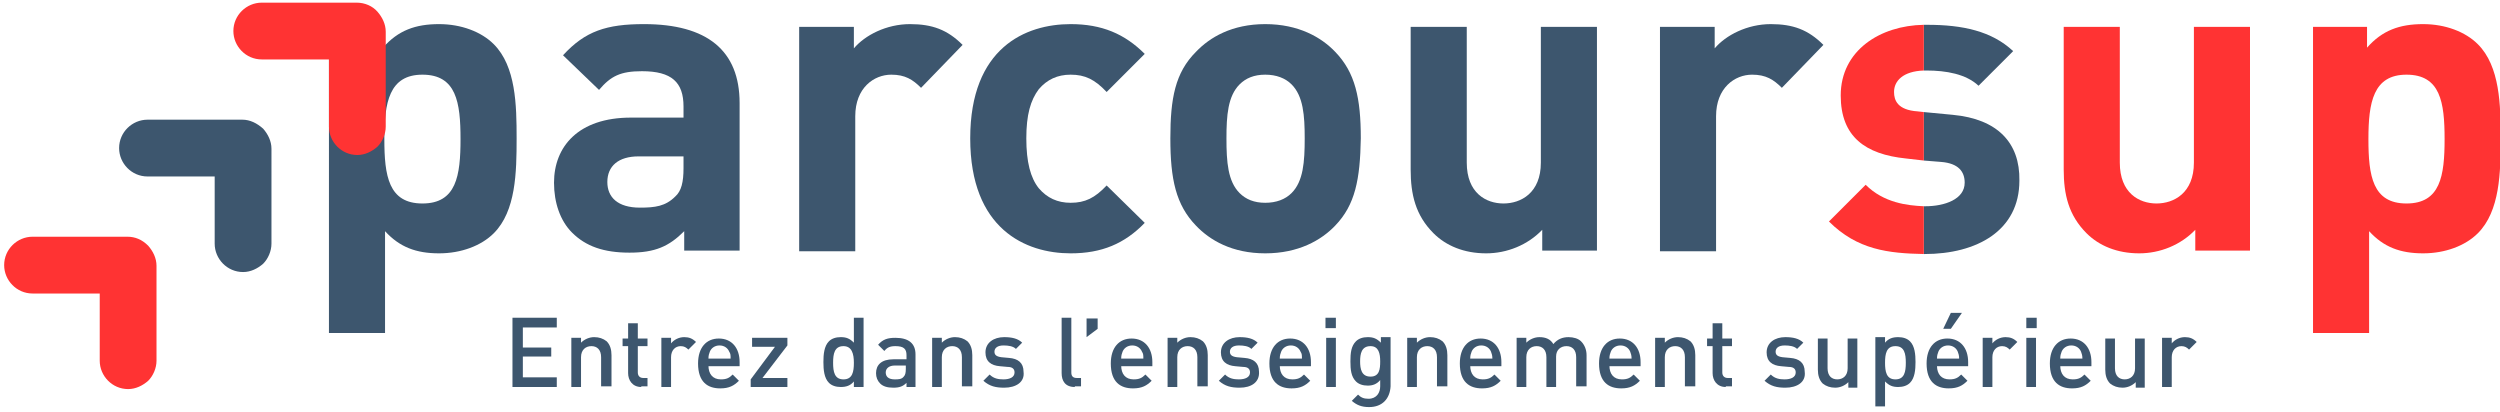 <?xml version="1.0" encoding="UTF-8"?>
<svg xmlns="http://www.w3.org/2000/svg" xmlns:xlink="http://www.w3.org/1999/xlink" viewBox="0 0 361 59" width="200" height="33">
  <defs>
    <path id="d2eoa" d="M61 10.5c-4.8 0-5.5 4-5.5 9.3 0 5.3.6 9.3 5.5 9.3s5.5-4 5.5-9.3c0-5.3-.6-9.3-5.5-9.3zm10.3 22.9c-1.8 1.8-4.7 2.9-7.9 2.9-3.3 0-5.7-.9-7.8-3.2v14.7h-8.1V3.6h7.8v3c2.2-2.5 4.7-3.4 8.1-3.4 3.2 0 6.1 1.1 7.9 2.9 3.2 3.2 3.3 8.8 3.3 13.6 0 4.9-.1 10.5-3.3 13.7z"/>
    <path id="d2eob" d="M98.6 22.3h-6.4c-2.9 0-4.5 1.4-4.5 3.7 0 2.2 1.5 3.7 4.7 3.7 2.2 0 3.7-.2 5.1-1.6.9-.8 1.2-2.1 1.2-4.1v-1.7zm.2 13.6v-2.8c-2.2 2.2-4.2 3.1-7.9 3.1s-6.3-.9-8.3-2.9C80.9 31.6 80 29 80 26.1c0-5.2 3.5-9.4 11.1-9.4h7.6v-1.6c0-3.5-1.7-5.1-6-5.1-3.1 0-4.5.7-6.2 2.7l-5.2-5c3.2-3.5 6.3-4.5 11.7-4.5 9.1 0 13.8 3.8 13.8 11.4v21.3h-8z"/>
    <path id="d2eoc" d="M133 12.4c-1.2-1.2-2.3-1.9-4.3-1.9-2.5 0-5.2 1.9-5.2 6V36h-8.1V3.6h7.9v3.1c1.6-1.9 4.7-3.5 8.1-3.5 3.2 0 5.4.8 7.6 3z"/>
    <path id="d2eod" d="M154.6 36.3c-6.5 0-14.5-3.5-14.5-16.6 0-13.1 8-16.5 14.5-16.5 4.5 0 7.8 1.4 10.7 4.3l-5.5 5.5c-1.7-1.8-3.1-2.5-5.2-2.5-1.9 0-3.4.7-4.6 2.1-1.2 1.6-1.8 3.7-1.8 7.1 0 3.4.6 5.7 1.8 7.2 1.2 1.4 2.7 2.1 4.6 2.1 2.1 0 3.5-.7 5.2-2.5l5.5 5.4c-2.9 3-6.2 4.4-10.7 4.4z"/>
    <path id="d2eoe" d="M186.5 11.9c-.9-.9-2.2-1.4-3.8-1.4-1.6 0-2.8.5-3.7 1.4-1.7 1.7-1.9 4.5-1.9 7.8 0 3.4.2 6.2 1.9 7.9.9.9 2.1 1.4 3.7 1.4s2.9-.5 3.8-1.4c1.7-1.7 1.9-4.5 1.9-7.9 0-3.3-.2-6.1-1.9-7.8zm6.3 20.4c-2 2.1-5.3 4-10.1 4s-8-1.9-10-4c-2.9-3-3.7-6.7-3.7-12.6 0-5.8.7-9.5 3.7-12.5 2-2.1 5.2-4 10-4s8.1 1.9 10.1 4c2.9 3 3.7 6.7 3.7 12.5-.1 5.9-.8 9.6-3.7 12.6z"/>
    <path id="d2eof" d="M222.7 35.9v-3c-2.1 2.2-5.1 3.4-8.1 3.4-3.2 0-5.8-1.1-7.6-2.9-2.6-2.6-3.3-5.6-3.3-9.2V3.6h8.1v19.6c0 4.4 2.8 5.9 5.3 5.9s5.4-1.5 5.4-5.9V3.6h8.1v32.3z"/>
    <path id="d2eog" d="M257.3 12.4c-1.2-1.2-2.3-1.9-4.3-1.9-2.5 0-5.2 1.9-5.2 6V36h-8.1V3.6h7.9v3.1c1.6-1.9 4.7-3.5 8.1-3.5 3.2 0 5.4.8 7.6 3z"/>
    <path id="d2eoh" d="M317 35.9v-3c-2.1 2.2-5.1 3.4-8.1 3.4-3.2 0-5.8-1.1-7.6-2.9-2.6-2.6-3.3-5.6-3.3-9.2V3.6h8.1v19.6c0 4.4 2.8 5.9 5.3 5.9s5.4-1.5 5.4-5.9V3.6h8.1v32.3z"/>
    <path id="d2eoi" d="M347.5 10.5c-4.8 0-5.5 4-5.5 9.3 0 5.3.6 9.3 5.5 9.3s5.5-4 5.5-9.3c0-5.3-.6-9.3-5.5-9.3zm10.3 22.9c-1.8 1.8-4.7 2.9-7.9 2.9-3.3 0-5.7-.9-7.8-3.2v14.7H334V3.6h7.8v3c2.2-2.5 4.7-3.4 8.1-3.4 3.2 0 6.1 1.1 7.9 2.9 3.2 3.2 3.3 8.8 3.3 13.6 0 4.9-.1 10.5-3.3 13.7z"/>
    <path id="d2eoj" d="M74 55.6v-10h6.4V47h-4.9v2.9h4.1v1.3h-4.1v3h4.9v1.4H74z"/>
    <path id="d2eok" d="M86.8 55.6v-4.3c0-1.1-.6-1.6-1.4-1.6-.8 0-1.5.5-1.5 1.6v4.3h-1.4v-7.1h1.4v.7c.5-.5 1.2-.8 1.9-.8s1.3.2 1.8.6c.5.5.7 1.2.7 2v4.5h-1.5z"/>
    <path id="d2eol" d="M92.6 55.6c-1.3 0-1.9-1-1.9-2v-3.9h-.8v-1.1h.8v-2.2h1.4v2.2h1.4v1.1h-1.4v3.8c0 .5.3.8.8.8h.6v1.2h-.9z"/>
    <path id="d2eom" d="M99.4 50.2c-.3-.3-.6-.5-1.1-.5-.8 0-1.4.6-1.4 1.6v4.3h-1.4v-7.1h1.4v.8c.4-.5 1.1-.9 1.9-.9.7 0 1.2.2 1.7.7z"/>
    <path id="d2eon" d="M105.3 50.5c-.2-.5-.7-.9-1.4-.9s-1.2.4-1.4.9c-.1.3-.2.5-.2 1h3.2c0-.5 0-.7-.2-1zm-3 2c0 1.2.6 2 1.8 2 .8 0 1.2-.2 1.7-.7l.9.9c-.7.7-1.4 1.1-2.7 1.1-1.8 0-3.2-.9-3.2-3.6 0-2.3 1.2-3.6 3-3.6 1.9 0 3 1.4 3 3.4v.6h-4.5z"/>
    <path id="d2eoo" d="M108.4 55.6v-1.1l3.5-4.7h-3.3v-1.3h5.1v1.1l-3.6 4.7h3.6v1.3z"/>
    <path id="d2eop" d="M121.8 49.7c-1.3 0-1.5 1.1-1.5 2.4 0 1.3.2 2.4 1.5 2.4s1.5-1.1 1.5-2.4c0-1.3-.3-2.4-1.5-2.4zm1.5 5.9v-.8c-.5.6-1.1.8-1.9.8-.7 0-1.3-.2-1.7-.6-.7-.7-.8-1.9-.8-3s.1-2.3.8-3c.4-.4 1-.6 1.7-.6.8 0 1.3.2 1.9.8v-3.6h1.4v10h-1.4z"/>
    <path id="d2eoq" d="M130.9 52.5h-1.7c-.8 0-1.3.4-1.3 1s.4 1 1.3 1c.5 0 1 0 1.3-.4.2-.2.3-.5.3-1.1v-.5zm0 3.1V55c-.5.5-1 .7-1.9.7-.9 0-1.5-.2-1.9-.6-.4-.4-.6-.9-.6-1.5 0-1.2.8-2 2.5-2h1.9V51c0-.9-.4-1.3-1.6-1.3-.8 0-1.2.2-1.6.7l-.9-.9c.7-.8 1.4-1 2.5-1 1.9 0 2.9.8 2.9 2.4v4.7h-1.3z"/>
    <path id="d2eor" d="M138.9 55.6v-4.3c0-1.1-.6-1.6-1.4-1.6-.8 0-1.5.5-1.5 1.6v4.3h-1.4v-7.1h1.4v.7c.5-.5 1.2-.8 1.9-.8s1.3.2 1.8.6c.5.5.7 1.2.7 2v4.5h-1.5z"/>
    <path id="d2eos" d="M145 55.7c-1.2 0-2.1-.2-3-1l.9-.9c.6.6 1.3.7 2 .7.9 0 1.6-.3 1.6-1 0-.5-.3-.8-1-.8l-1.1-.1c-1.3-.1-2.1-.7-2.1-2 0-1.4 1.2-2.2 2.7-2.2 1.1 0 2 .2 2.6.8l-.9.9c-.4-.4-1.1-.5-1.8-.5-.9 0-1.3.4-1.3.9 0 .4.2.7 1 .8l1.1.1c1.3.1 2.1.7 2.1 2 .2 1.5-1.1 2.3-2.8 2.3z"/>
    <path id="d2eot" d="M155.2 55.6c-1.4 0-1.9-.9-1.9-2v-8h1.4v7.9c0 .5.2.8.8.8h.6v1.2h-.9z"/>
    <path id="d2eou" d="M156.9 48.4v-2.7h1.6v1.5z"/>
    <path id="d2eov" d="M164.9 50.5c-.2-.5-.7-.9-1.4-.9s-1.2.4-1.4.9c-.1.3-.2.5-.2 1h3.2c0-.5 0-.7-.2-1zm-3 2c0 1.2.6 2 1.8 2 .8 0 1.2-.2 1.7-.7l.9.9c-.7.7-1.4 1.1-2.7 1.1-1.8 0-3.2-.9-3.2-3.6 0-2.3 1.2-3.6 3-3.6 1.9 0 3 1.4 3 3.4v.6h-4.5z"/>
    <path id="d2eow" d="M172.9 55.6v-4.3c0-1.1-.6-1.6-1.4-1.6-.8 0-1.5.5-1.5 1.6v4.3h-1.4v-7.1h1.4v.7c.5-.5 1.2-.8 1.9-.8s1.3.2 1.8.6c.5.5.7 1.2.7 2v4.5h-1.5z"/>
    <path id="d2eox" d="M179 55.7c-1.2 0-2.1-.2-3-1l.9-.9c.6.6 1.3.7 2 .7.9 0 1.6-.3 1.6-1 0-.5-.3-.8-1-.8l-1.1-.1c-1.3-.1-2.1-.7-2.1-2 0-1.4 1.2-2.2 2.7-2.2 1.1 0 2 .2 2.6.8l-.9.9c-.4-.4-1.1-.5-1.8-.5-.9 0-1.3.4-1.3.9 0 .4.2.7 1 .8l1.1.1c1.3.1 2.1.7 2.1 2 .1 1.5-1.1 2.3-2.8 2.3z"/>
    <path id="d2eoy" d="M187.8 50.5c-.2-.5-.7-.9-1.4-.9s-1.2.4-1.4.9c-.1.3-.2.5-.2 1h3.2c0-.5 0-.7-.2-1zm-3 2c0 1.2.6 2 1.8 2 .8 0 1.2-.2 1.7-.7l.9.9c-.7.7-1.4 1.1-2.7 1.1-1.8 0-3.2-.9-3.2-3.6 0-2.3 1.2-3.6 3-3.6 1.9 0 3 1.4 3 3.4v.6h-4.5z"/>
    <path id="d2eoz" d="M191.5 55.6v-7.1h1.4v7.1zm-.1-8.5v-1.5h1.5v1.5z"/>
    <path id="d2eoA" d="M197.9 49.7c-1.3 0-1.5 1.1-1.5 2.2s.2 2.2 1.5 2.2 1.4-1.1 1.4-2.2-.2-2.2-1.4-2.2zm-.2 8.8c-1.1 0-1.8-.3-2.5-.9l.9-.9c.4.4.8.6 1.5.6 1.2 0 1.7-.9 1.7-1.8v-.9c-.5.6-1.1.8-1.8.8s-1.3-.2-1.7-.6c-.7-.7-.8-1.7-.8-2.9s.1-2.2.8-2.9c.4-.4 1-.6 1.7-.6.8 0 1.3.2 1.9.8v-.8h1.4v7.1c-.1 1.8-1.2 3-3.1 3z"/>
    <path id="d2eoB" d="M207.5 55.6v-4.3c0-1.1-.6-1.6-1.4-1.6-.8 0-1.5.5-1.5 1.6v4.3h-1.4v-7.1h1.4v.7c.5-.5 1.2-.8 1.9-.8s1.3.2 1.8.6c.5.5.7 1.2.7 2v4.5h-1.5z"/>
    <path id="d2eoC" d="M215.3 50.5c-.2-.5-.7-.9-1.4-.9s-1.2.4-1.4.9c-.1.3-.2.5-.2 1h3.2c0-.5-.1-.7-.2-1zm-3 2c0 1.2.6 2 1.8 2 .8 0 1.2-.2 1.7-.7l.9.9c-.7.7-1.4 1.1-2.7 1.1-1.8 0-3.2-.9-3.2-3.6 0-2.3 1.2-3.6 3-3.6 1.9 0 3 1.4 3 3.4v.6h-4.5z"/>
    <path id="d2eoD" d="M227.6 55.6v-4.3c0-1.1-.6-1.6-1.4-1.6-.8 0-1.5.5-1.5 1.5v4.4h-1.4v-4.3c0-1.1-.6-1.6-1.4-1.6-.8 0-1.5.5-1.5 1.6v4.3H219v-7.1h1.4v.7c.5-.5 1.2-.8 1.9-.8.9 0 1.6.3 2 1 .6-.7 1.3-1 2.2-1 .7 0 1.4.2 1.8.6.5.5.8 1.2.8 2v4.5h-1.5z"/>
    <path id="d2eoE" d="M235.4 50.5c-.2-.5-.7-.9-1.4-.9s-1.2.4-1.4.9c-.1.3-.2.5-.2 1h3.2c0-.5-.1-.7-.2-1zm-3 2c0 1.2.6 2 1.8 2 .8 0 1.2-.2 1.7-.7l.9.9c-.7.7-1.4 1.1-2.7 1.1-1.8 0-3.2-.9-3.2-3.6 0-2.3 1.2-3.6 3-3.6 1.9 0 3 1.4 3 3.4v.6h-4.5z"/>
    <path id="d2eoF" d="M243.3 55.6v-4.3c0-1.1-.6-1.6-1.4-1.6-.8 0-1.5.5-1.5 1.6v4.3H239v-7.1h1.4v.7c.5-.5 1.2-.8 1.9-.8s1.3.2 1.8.6c.5.5.7 1.2.7 2v4.5h-1.5z"/>
    <path id="d2eoG" d="M249.2 55.6c-1.3 0-1.9-1-1.9-2v-3.9h-.8v-1.1h.8v-2.2h1.4v2.2h1.4v1.1h-1.4v3.8c0 .5.3.8.8.8h.6v1.2h-.9z"/>
    <path id="d2eoH" d="M257.8 55.7c-1.2 0-2.1-.2-3-1l.9-.9c.6.6 1.3.7 2 .7.9 0 1.6-.3 1.6-1 0-.5-.3-.8-1-.8l-1.1-.1c-1.3-.1-2.1-.7-2.1-2 0-1.4 1.2-2.2 2.7-2.2 1.1 0 2 .2 2.6.8l-.9.9c-.4-.4-1.1-.5-1.8-.5-.9 0-1.3.4-1.3.9 0 .4.2.7 1 .8l1.1.1c1.3.1 2.1.7 2.1 2 .2 1.5-1.1 2.3-2.8 2.3z"/>
    <path id="d2eoI" d="M266.9 55.6v-.7c-.5.5-1.2.8-1.9.8s-1.3-.2-1.8-.6c-.5-.5-.7-1.2-.7-2v-4.5h1.4v4.3c0 1.1.6 1.6 1.4 1.6.8 0 1.5-.5 1.5-1.6v-4.3h1.4v7.1h-1.3z"/>
    <path id="d2eoJ" d="M273.7 49.7c-1.3 0-1.5 1.1-1.5 2.4 0 1.3.2 2.4 1.5 2.4s1.5-1.1 1.5-2.4c0-1.3-.2-2.4-1.5-2.4zm2.1 5.3c-.4.4-1 .6-1.7.6-.8 0-1.3-.2-1.9-.8v3.6h-1.4v-10h1.4v.8c.5-.6 1.1-.8 1.9-.8.7 0 1.3.2 1.7.6.7.7.8 1.9.8 3s-.1 2.3-.8 3z"/>
    <path id="d2eoK" d="M283.3 44.9h-1.6l-1.1 2.3h1.1zm-.4 6.6h-3.2c0-.5.1-.7.2-1 .2-.5.7-.9 1.4-.9s1.2.4 1.4.9c.1.3.2.5.2 1zm-3.199 1.1h4.499V52c0-2-1.1-3.4-3-3.4-1.8 0-3 1.3-3 3.6 0 2.7 1.4 3.6 3.2 3.6 1.3 0 2-.4 2.7-1.1l-.9-.9c-.5.5-.9.7-1.7.7-1.166 0-1.766-.756-1.799-1.9z"/>
    <path id="d2eoL" d="M290.2 50.2c-.3-.3-.6-.5-1.1-.5-.8 0-1.4.6-1.4 1.6v4.3h-1.4v-7.1h1.4v.8c.4-.5 1.1-.9 1.9-.9.7 0 1.2.2 1.7.7z"/>
    <path id="d2eoM" d="M292.6 55.6v-7.1h1.4v7.1zm0-8.5v-1.5h1.5v1.5z"/>
    <path id="d2eoN" d="M300.5 50.5c-.2-.5-.7-.9-1.4-.9s-1.2.4-1.4.9c-.1.3-.2.5-.2 1h3.2c0-.5-.1-.7-.2-1zm-3 2c0 1.2.6 2 1.8 2 .8 0 1.2-.2 1.7-.7l.9.9c-.7.7-1.4 1.1-2.7 1.1-1.8 0-3.2-.9-3.2-3.6 0-2.3 1.2-3.6 3-3.6 1.9 0 3 1.4 3 3.4v.6h-4.5z"/>
    <path id="d2eoO" d="M308.4 55.6v-.7c-.5.5-1.2.8-1.9.8s-1.3-.2-1.8-.6c-.5-.5-.7-1.2-.7-2v-4.5h1.4v4.3c0 1.1.6 1.6 1.4 1.6.8 0 1.5-.5 1.5-1.6v-4.3h1.4v7.1h-1.3z"/>
    <path id="d2eoP" d="M316.1 50.2c-.3-.3-.6-.5-1.1-.5-.8 0-1.4.6-1.4 1.6v4.3h-1.4v-7.1h1.4v.8c.4-.5 1.1-.9 1.9-.9.7 0 1.2.2 1.7.7z"/>
    <path id="d2eoQ" d="M278.2 9.9c2.8 0 5.7.5 7.5 2.2l5-5c-3.1-2.9-7.3-3.8-12.4-3.8h-.5v6.6h.4z"/>
    <path id="d2eoR" d="M282 16.3l-4.2-.4v7l2.5.2c2.5.2 3.4 1.4 3.4 3 0 2.4-2.9 3.4-5.7 3.4h-.2v6.9h.1c7.6 0 13.7-3.4 13.7-10.6.1-5.5-3.2-8.9-9.6-9.5z"/>
    <path id="d2eoS" d="M265.8 13.5c0 6 3.6 8.5 9.4 9.1l2.6.3v-7l-.9-.1c-2.9-.2-3.4-1.6-3.4-2.8 0-1.6 1.3-3 4.3-3.1V3.3c-6.3.1-12 3.7-12 10.2z"/>
    <path id="d2eoT" d="M269.4 26.4l-5.3 5.3c4.1 4.1 8.6 4.6 13.7 4.7v-6.9c-2.4-.1-5.8-.5-8.4-3.1z"/>
    <path id="d2eoU" d="M18.4 33.9H4.7C2.5 33.9.6 35.7.6 38c0 2.2 1.8 4.1 4.1 4.1h9.7v9.7c0 2.2 1.8 4.1 4.1 4.1 1.1 0 2.1-.5 2.9-1.2.7-.7 1.2-1.8 1.2-2.9V38.1c0-1.1-.5-2.1-1.2-2.9-.9-.9-1.9-1.3-3-1.3"/>
    <path id="d2eoV" d="M35 17H21.3c-2.2 0-4.1 1.8-4.1 4.1 0 2.2 1.8 4.1 4.1 4.1H31v9.7c0 2.2 1.8 4.1 4.1 4.1 1.1 0 2.1-.5 2.9-1.2.7-.7 1.2-1.8 1.2-2.9V21.2c0-1.1-.5-2.1-1.2-2.9-.9-.8-1.9-1.3-3-1.3"/>
    <path id="d2eoW" d="M51.5.1H37.8c-2.2 0-4.1 1.8-4.1 4.1 0 2.2 1.8 4.1 4.1 4.1h9.7V18c0 2.2 1.8 4.1 4.1 4.1 1.1 0 2.1-.5 2.9-1.2.7-.7 1.2-1.8 1.2-2.9V4.3c0-1.1-.5-2.1-1.2-2.9-.7-.8-1.8-1.3-3-1.3"/>
  </defs>
  <g>
    <g>
      <g>
        <use fill="#3d566e" xlink:href="#d2eoa"/>
      </g>
      <g>
        <use fill="#3d566e" xlink:href="#d2eob"/>
      </g>
      <g>
        <use fill="#3d566e" xlink:href="#d2eoc"/>
      </g>
      <g>
        <use fill="#3d566e" xlink:href="#d2eod"/>
      </g>
      <g>
        <use fill="#3d566e" xlink:href="#d2eoe"/>
      </g>
      <g>
        <use fill="#3d566e" xlink:href="#d2eof"/>
      </g>
      <g>
        <use fill="#3d566e" xlink:href="#d2eog"/>
      </g>
      <g>
        <use fill="#f33" xlink:href="#d2eoh"/>
      </g>
      <g>
        <use fill="#f33" xlink:href="#d2eoi"/>
      </g>
      <g>
        <g>
          <use fill="#3d566e" xlink:href="#d2eoj"/>
        </g>
        <g>
          <use fill="#3d566e" xlink:href="#d2eok"/>
        </g>
        <g>
          <use fill="#3d566e" xlink:href="#d2eol"/>
        </g>
        <g>
          <use fill="#3d566e" xlink:href="#d2eom"/>
        </g>
        <g>
          <use fill="#3d566e" xlink:href="#d2eon"/>
        </g>
        <g>
          <use fill="#3d566e" xlink:href="#d2eoo"/>
        </g>
        <g>
          <use fill="#3d566e" xlink:href="#d2eop"/>
        </g>
        <g>
          <use fill="#3d566e" xlink:href="#d2eoq"/>
        </g>
        <g>
          <use fill="#3d566e" xlink:href="#d2eor"/>
        </g>
        <g>
          <use fill="#3d566e" xlink:href="#d2eos"/>
        </g>
        <g>
          <use fill="#3d566e" xlink:href="#d2eot"/>
        </g>
        <g>
          <use fill="#3d566e" xlink:href="#d2eou"/>
        </g>
        <g>
          <use fill="#3d566e" xlink:href="#d2eov"/>
        </g>
        <g>
          <use fill="#3d566e" xlink:href="#d2eow"/>
        </g>
        <g>
          <use fill="#3d566e" xlink:href="#d2eox"/>
        </g>
        <g>
          <use fill="#3d566e" xlink:href="#d2eoy"/>
        </g>
        <g>
          <use fill="#3d566e" xlink:href="#d2eoz"/>
        </g>
        <g>
          <use fill="#3d566e" xlink:href="#d2eoA"/>
        </g>
        <g>
          <use fill="#3d566e" xlink:href="#d2eoB"/>
        </g>
        <g>
          <use fill="#3d566e" xlink:href="#d2eoC"/>
        </g>
        <g>
          <use fill="#3d566e" xlink:href="#d2eoD"/>
        </g>
        <g>
          <use fill="#3d566e" xlink:href="#d2eoE"/>
        </g>
        <g>
          <use fill="#3d566e" xlink:href="#d2eoF"/>
        </g>
        <g>
          <use fill="#3d566e" xlink:href="#d2eoG"/>
        </g>
        <g>
          <use fill="#3d566e" xlink:href="#d2eoH"/>
        </g>
        <g>
          <use fill="#3d566e" xlink:href="#d2eoI"/>
        </g>
        <g>
          <use fill="#3d566e" xlink:href="#d2eoJ"/>
        </g>
        <g>
          <use fill="#3d566e" xlink:href="#d2eoK"/>
        </g>
        <g>
          <use fill="#3d566e" xlink:href="#d2eoL"/>
        </g>
        <g>
          <use fill="#3d566e" xlink:href="#d2eoM"/>
        </g>
        <g>
          <use fill="#3d566e" xlink:href="#d2eoN"/>
        </g>
        <g>
          <use fill="#3d566e" xlink:href="#d2eoO"/>
        </g>
        <g>
          <use fill="#3d566e" xlink:href="#d2eoP"/>
        </g>
      </g>
      <g>
        <g>
          <g>
            <use fill="#3d566e" xlink:href="#d2eoQ"/>
          </g>
          <g>
            <use fill="#3d566e" xlink:href="#d2eoR"/>
          </g>
        </g>
        <g>
          <g>
            <use fill="#f33" xlink:href="#d2eoS"/>
          </g>
          <g>
            <use fill="#f33" xlink:href="#d2eoT"/>
          </g>
        </g>
      </g>
      <g>
        <g>
          <use fill="#f33" xlink:href="#d2eoU"/>
        </g>
        <g>
          <use fill="#3d566e" xlink:href="#d2eoV"/>
        </g>
        <g>
          <use fill="#f33" xlink:href="#d2eoW"/>
        </g>
      </g>
    </g>
  </g>
</svg>
